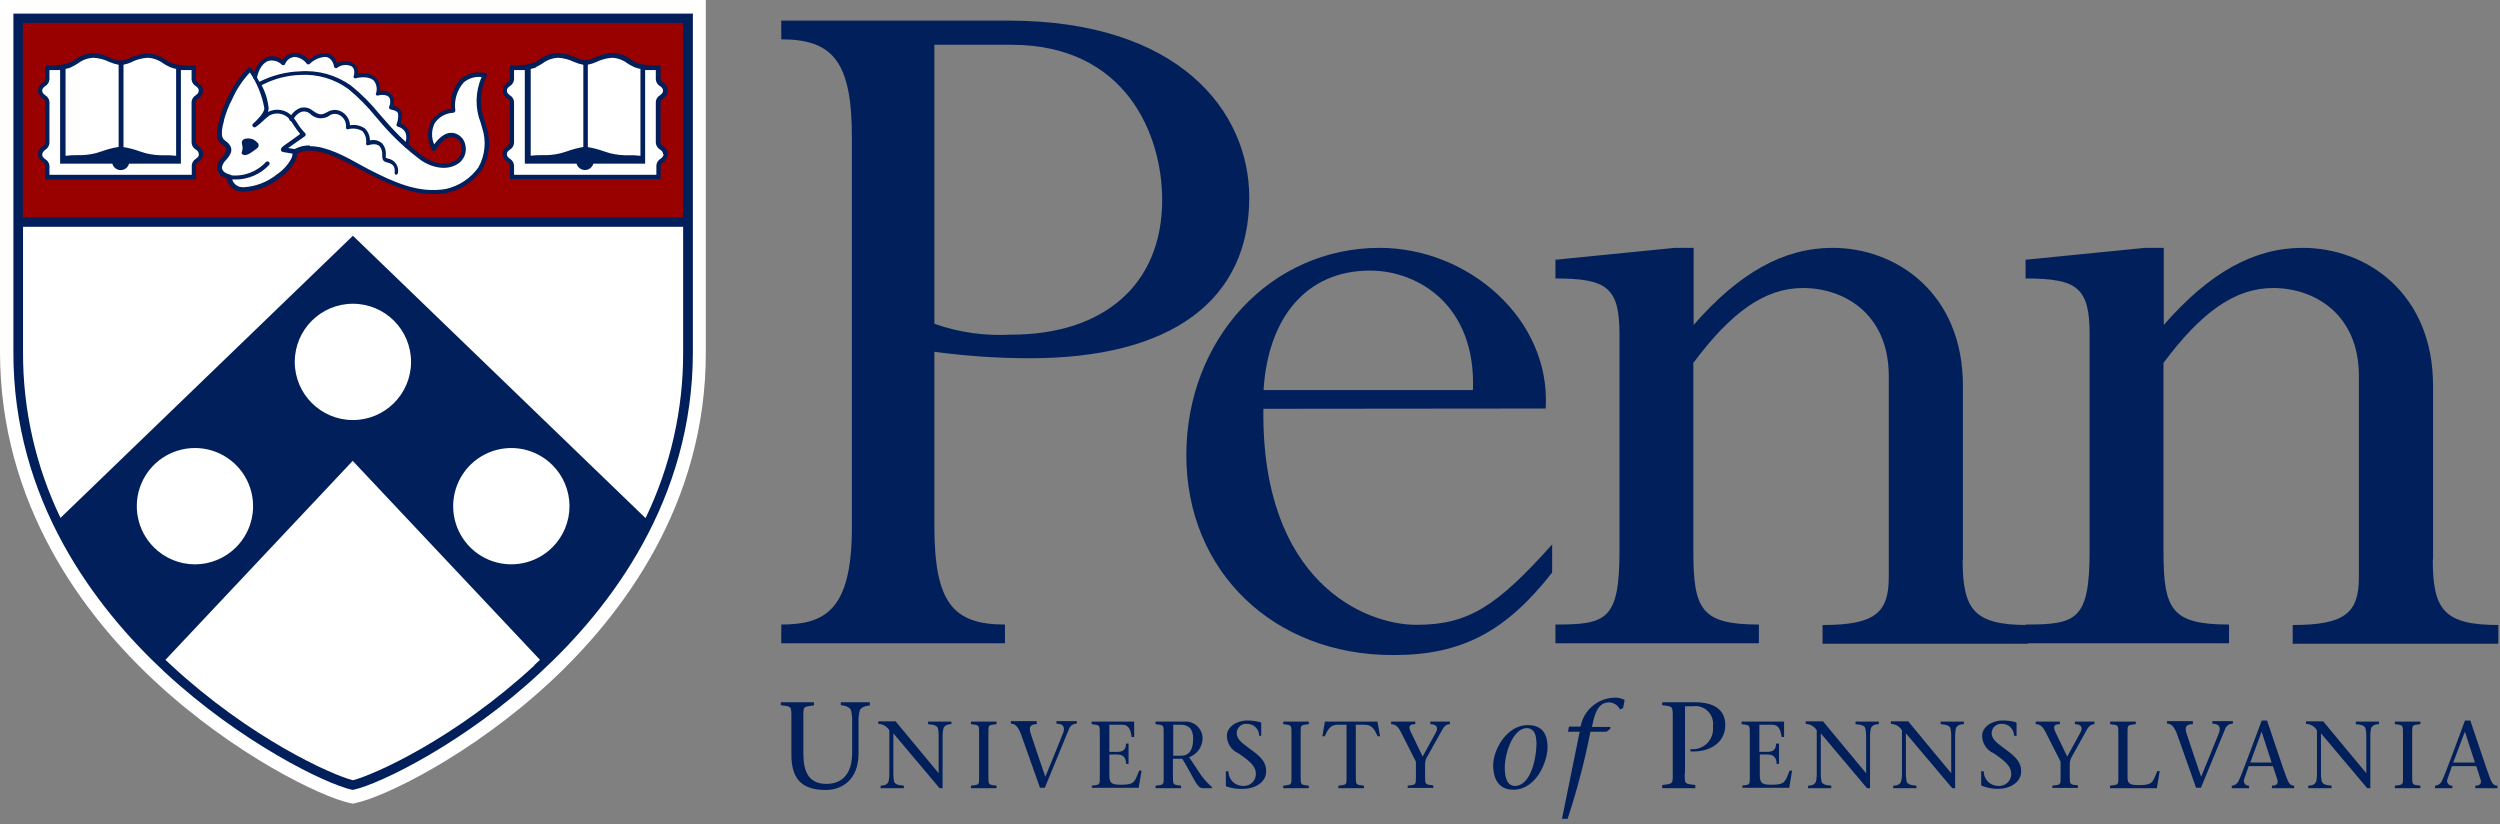 <?xml version="1.0" encoding="UTF-8"?>
<svg width="267px" height="88px" viewBox="0 0 267 88" version="1.1" xmlns="http://www.w3.org/2000/svg" xmlns:xlink="http://www.w3.org/1999/xlink">
    <rect x="0" y="0" width="267" height="88" fill="#808080" stroke="none"/>
    <title>penn-logo</title>
    <g id="Page-1" stroke="none" stroke-width="1" fill="none" fill-rule="evenodd">
        <g id="penn-logo" fill-rule="nonzero">
            <g id="Mark" transform="translate(83.44, 2.2)" fill="#011F5B">
                <path d="M16.35,32.38 C18.983,33.306 21.774,33.701 24.56,33.54 C34.42,33.54 40.68,28.21 40.68,19.16 C40.68,12.09 36.74,2.58 24.56,2.58 L16.35,2.58 L16.35,32.38 Z M16.35,53.95 C16.35,62.19 18.35,64.5 23.89,64.5 L23.89,66.5 L0,66.5 L0,64.5 C4.64,64.5 7.54,63 7.54,54.18 L7.54,12.55 C7.56,4.44 5.56,2 0,2 L0,-2.66453526e-15 L24.24,-2.66453526e-15 C42.56,-2.66453526e-15 49.98,9.74 49.98,18.9 C49.98,29.9 41.63,36.06 26.56,36.06 C23.145,36.058 19.734,35.827 16.35,35.37 L16.35,53.95 Z" id="Shape"></path>
                <path d="M73.87,39.46 C74.22,30.46 68.07,26.7 62.87,26.7 C56.03,26.7 51.97,31.8 51.51,39.46 L73.87,39.46 Z M51.49,41.46 C51.26,59.9 62.27,64.53 67.84,64.53 C73.41,64.53 76.42,62.53 82.33,55.95 L82.33,58.95 C77.33,65.33 72.59,67.76 65.4,67.76 C52.56,67.8 43.26,58.8 43.26,46.41 C43.26,34.02 52.26,24.27 63.9,24.27 C73.41,24.27 82.22,31.92 81.64,41.43 L51.49,41.46 Z" id="Shape"></path>
                <path d="M126.17,57.55 C126.17,62.88 127.33,64.55 133.12,64.55 L133.12,66.55 L111.21,66.55 L111.21,64.55 C116.77,64.55 118.28,63.28 118.28,59.45 L118.28,37.95 C118.28,31.34 113.53,28.56 109.12,28.56 C105.06,28.56 101.47,31.11 97.41,36.56 L97.41,56.62 C97.41,62.88 98.22,64.5 104.41,64.5 L104.41,66.5 L82.68,66.5 L82.68,64.5 C88.13,64.5 89.52,64.04 89.52,56.62 L89.52,33.54 C89.52,28.54 88.25,27.54 82.68,27.54 L82.68,25.54 L95.44,24.27 L97.44,24.27 L97.44,32.5 C102.31,26.93 107.06,24.27 112.28,24.27 C119.12,24.27 126.2,29.14 126.2,38.99 L126.2,57.55 L126.17,57.55 Z" id="Path"></path>
                <path d="M176.38,57.55 C176.38,62.88 177.54,64.55 183.38,64.55 L183.38,66.55 L161.42,66.55 L161.42,64.55 C166.98,64.55 168.49,63.28 168.49,59.45 L168.49,37.95 C168.49,31.34 163.74,28.56 159.33,28.56 C155.27,28.56 151.68,31.11 147.62,36.56 L147.62,56.62 C147.62,62.88 148.43,64.5 154.62,64.5 L154.62,66.5 L132.89,66.5 L132.89,64.5 C138.34,64.5 139.73,64.04 139.73,56.62 L139.73,33.54 C139.73,28.54 138.46,27.54 132.89,27.54 L132.89,25.54 L145.65,24.27 L147.65,24.27 L147.65,32.5 C152.52,26.93 157.27,24.27 162.49,24.27 C169.33,24.27 176.41,29.14 176.41,38.99 L176.41,57.55 L176.38,57.55 Z" id="Path"></path>
            </g>
            <g id="Logotype" transform="translate(83.39, 74.506)" fill="#011F5B">
                <path d="M2.41,5.964 C2.41,7.804 2.91,9.214 4.87,9.214 C6.67,9.214 7.62,8.004 7.62,5.894 L7.62,2.244 C7.607,2.002 7.58,1.762 7.54,1.524 C7.47,1.054 7.02,0.874 6.41,0.804 L6.41,0.494 L9.51,0.494 L9.51,0.834 C8.88,0.904 8.45,1.084 8.38,1.554 C8.335,1.791 8.308,2.032 8.3,2.274 L8.3,5.974 C8.3,8.804 6.5,9.864 4.8,9.864 C2,9.864 1.13,8.434 1.13,6.054 L1.13,2.104 C1.13,0.884 1.13,0.954 -1.42108547e-14,0.804 L-1.42108547e-14,0.494 L3.54,0.494 L3.54,0.834 C2.35,0.984 2.41,0.914 2.41,2.134 L2.41,5.994 L2.41,5.964 Z" id="Path"></path>
                <path d="M16.96,9.674 L12.02,3.814 L12.02,8.304 C12.027,8.485 12.047,8.665 12.08,8.844 C12.08,9.214 12.47,9.354 13.14,9.404 L13.14,9.674 L10.66,9.674 L10.66,9.404 C11.14,9.404 11.48,9.214 11.53,8.844 C11.563,8.665 11.583,8.485 11.59,8.304 L11.59,3.494 C11.342,3.076 10.896,2.815 10.41,2.804 L10.41,2.534 L12.26,2.534 C13.77,4.374 15.35,6.244 16.86,8.074 L16.86,8.074 L16.86,3.934 C16.852,3.749 16.832,3.565 16.8,3.384 C16.8,3.024 16.4,2.884 15.73,2.834 L15.73,2.564 L18.22,2.564 L18.22,2.834 C17.74,2.834 17.4,3.024 17.35,3.384 C17.309,3.564 17.286,3.749 17.28,3.934 L17.28,9.674 L16.96,9.674 Z" id="Path"></path>
                <path d="M22.17,8.404 C22.17,9.344 22.17,9.294 23.04,9.404 L23.04,9.674 L20.31,9.674 L20.31,9.404 C21.22,9.294 21.18,9.344 21.18,8.404 L21.18,3.834 C21.18,2.894 21.18,2.944 20.31,2.834 L20.31,2.564 L23.04,2.564 L23.04,2.834 C22.13,2.944 22.17,2.894 22.17,3.834 L22.17,8.404 Z" id="Path"></path>
                <path d="M27.36,2.834 C26.81,2.834 26.36,2.994 26.73,3.964 C27.13,5.164 27.73,6.964 28.25,8.454 C28.9,6.904 29.52,5.334 30.15,3.784 C30.4,3.144 30.15,2.784 29.44,2.784 L29.44,2.514 L31.61,2.514 L31.61,2.784 C31.221,2.771 30.873,3.022 30.76,3.394 C29.91,5.474 29.05,7.544 28.2,9.624 L27.68,9.624 C27.06,7.864 26.37,5.904 25.75,4.184 C25.37,3.094 25.06,2.784 24.57,2.784 L24.57,2.514 L27.33,2.514 L27.33,2.784 L27.36,2.834 Z" id="Path"></path>
                <path d="M33.2,9.404 C34.11,9.294 34.07,9.344 34.07,8.404 L34.07,3.834 C34.07,2.894 34.07,2.944 33.2,2.834 L33.2,2.564 L37.74,2.564 L37.74,4.204 L37.47,4.204 C37.37,3.454 37.17,2.894 36.47,2.894 L35.09,2.894 L35.09,5.794 L35.94,5.794 C36.58,5.794 36.85,5.544 36.87,4.914 L37.14,4.914 L37.14,7.074 L36.87,7.074 C36.87,6.474 36.62,6.074 35.94,6.074 L35.09,6.074 L35.09,8.374 C35.09,9.234 35.48,9.304 36.4,9.304 C37.87,9.304 37.8,8.894 38.27,7.804 L38.53,7.804 L38.22,9.634 L33.22,9.634 L33.22,9.364 L33.2,9.404 Z" id="Path"></path>
                <path d="M41.91,6.204 L42.75,6.204 C43.64,6.204 44.04,5.534 44.04,4.384 C44.04,3.234 43.43,2.894 42.69,2.894 L41.91,2.894 L41.91,6.204 L41.91,6.204 Z M40.05,2.564 L43.05,2.564 C43.548,2.514 44.044,2.671 44.422,2.998 C44.801,3.325 45.028,3.794 45.05,4.294 C45.058,5.219 44.481,6.049 43.61,6.364 L44.61,7.874 C44.999,8.5 45.481,9.063 46.04,9.544 L46.04,9.674 L45.04,9.674 C44.44,9.674 44.11,8.564 42.88,6.524 L41.88,6.524 L41.88,8.404 C41.88,9.344 41.88,9.294 42.75,9.404 L42.75,9.674 L40.02,9.674 L40.02,9.404 C40.94,9.294 40.89,9.344 40.89,8.404 L40.89,3.834 C40.89,2.894 40.89,2.944 40.02,2.834 L40.02,2.564 L40.05,2.564 Z" id="Shape"></path>
                <path d="M51.09,4.074 C51.09,3.735 50.955,3.411 50.714,3.172 C50.474,2.934 50.149,2.801 49.81,2.804 C49.525,2.769 49.238,2.859 49.024,3.05 C48.81,3.242 48.688,3.516 48.69,3.804 C48.69,4.514 49.4,4.944 50.42,5.704 C51.44,6.464 51.84,7.024 51.84,7.864 C51.84,9.074 50.6,9.744 49.38,9.744 C48.779,9.774 48.179,9.689 47.61,9.494 C47.555,9.465 47.523,9.405 47.53,9.344 L47.53,7.864 L47.8,7.864 C47.8,8.291 47.973,8.699 48.281,8.996 C48.588,9.292 49.003,9.45 49.43,9.434 C49.775,9.442 50.108,9.31 50.355,9.07 C50.601,8.829 50.74,8.498 50.74,8.154 C50.74,7.494 50.39,6.954 48.86,5.944 C48.123,5.612 47.647,4.882 47.64,4.074 C47.64,3.164 48.64,2.444 49.82,2.444 C50.3,2.436 50.779,2.501 51.24,2.634 C51.287,2.648 51.317,2.695 51.31,2.744 L51.31,4.074 L51.09,4.074 Z" id="Path"></path>
                <path d="M55.52,8.404 C55.52,9.344 55.52,9.294 56.39,9.404 L56.39,9.674 L53.66,9.674 L53.66,9.404 C54.58,9.294 54.54,9.344 54.54,8.404 L54.54,3.834 C54.54,2.894 54.54,2.944 53.66,2.834 L53.66,2.564 L56.39,2.564 L56.39,2.834 C55.48,2.944 55.52,2.894 55.52,3.834 L55.52,8.404 Z" id="Path"></path>
                <path d="M61.41,8.404 C61.41,9.344 61.41,9.294 62.28,9.404 L62.28,9.674 L59.55,9.674 L59.55,9.404 C60.47,9.294 60.42,9.344 60.42,8.404 L60.42,2.894 L59.51,2.894 C58.63,2.894 58.42,3.454 58.09,4.124 L57.84,4.124 L58.11,2.564 L63.72,2.564 L64,4.124 L63.74,4.124 C63.41,3.454 63.21,2.894 62.32,2.894 L61.41,2.894 L61.41,8.404 L61.41,8.404 Z" id="Path"></path>
                <path d="M66.95,9.404 C67.86,9.294 67.83,9.344 67.83,8.404 L67.83,6.844 L66.26,3.744 C65.93,3.084 65.64,2.834 65.18,2.834 L65.18,2.564 L67.76,2.564 L67.76,2.834 C66.99,2.834 67.06,3.214 67.32,3.744 L68.55,6.294 L69.95,3.744 C70.29,3.124 69.95,2.834 69.37,2.834 L69.37,2.564 L71.46,2.564 L71.46,2.834 C71.17,2.834 70.9,2.964 70.63,3.454 L68.93,6.494 C68.838,6.729 68.797,6.981 68.81,7.234 L68.81,8.374 C68.81,9.314 68.81,9.264 69.68,9.374 L69.68,9.644 L66.95,9.644 L66.95,9.374 L66.95,9.404 Z" id="Path"></path>
                <path d="M80.68,4.674 C80.68,3.304 79.86,3.254 79.68,3.254 C78.25,3.254 77.32,5.804 77.32,7.514 C77.32,8.194 77.44,9.434 78.41,9.434 C79.91,9.434 80.71,6.964 80.71,4.674 L80.68,4.674 Z M76.08,7.244 C76.08,5.514 77.57,2.934 79.76,2.934 C81.51,2.934 81.89,4.124 81.89,5.304 C81.89,6.754 80.74,9.834 78.22,9.834 C76.54,9.834 76.08,8.474 76.08,7.244 L76.08,7.244 Z" id="Shape"></path>
                <path d="M88.51,3.374 L88.2,3.644 L86.47,3.644 C85.849,6.791 85.034,9.897 84.03,12.944 L83.43,12.944 L85.32,3.644 L84.07,3.644 L84.18,3.094 L85.42,3.094 C85.738,1.354 87.222,0.069 88.99,0.004 C89.381,-0.019 89.772,0.064 90.12,0.244 L89.96,1.104 L89.63,1.264 C89.41,0.819 88.966,0.528 88.47,0.504 C87.68,0.504 87.09,1.044 86.77,2.504 L86.63,3.134 L88.61,3.134 L88.55,3.414 L88.51,3.374 Z" id="Path"></path>
                <path d="M96.54,8.024 C96.54,9.254 96.48,9.184 97.67,9.334 L97.67,9.674 L94.13,9.674 L94.13,9.334 C95.31,9.184 95.26,9.254 95.26,8.024 L95.26,2.104 C95.26,0.884 95.26,0.954 94.13,0.804 L94.13,0.494 L97.61,0.494 C99.79,0.494 100.87,1.364 100.87,2.944 C100.87,4.834 99.16,5.864 97.15,5.744 L97.15,5.494 C97.809,5.572 98.468,5.344 98.937,4.873 C99.405,4.403 99.632,3.743 99.55,3.084 C99.641,2.484 99.44,1.877 99.009,1.45 C98.578,1.023 97.969,0.827 97.37,0.924 L96.57,0.924 L96.57,8.064 L96.54,8.024 Z" id="Path"></path>
                <path d="M102.61,9.404 C103.53,9.294 103.49,9.344 103.49,8.404 L103.49,3.834 C103.49,2.894 103.49,2.944 102.61,2.834 L102.61,2.564 L107.15,2.564 L107.15,4.204 L106.89,4.204 C106.78,3.454 106.58,2.894 105.89,2.894 L104.51,2.894 L104.51,5.794 L105.36,5.794 C106,5.794 106.28,5.544 106.3,4.914 L106.61,4.914 L106.61,7.074 L106.35,7.074 C106.35,6.474 106.09,6.074 105.41,6.074 L104.56,6.074 L104.56,8.374 C104.56,9.234 104.96,9.304 105.87,9.304 C107.34,9.304 107.27,8.894 107.74,7.804 L108,7.804 L107.7,9.634 L102.7,9.634 L102.7,9.364 L102.61,9.404 Z" id="Path"></path>
                <path d="M116.01,9.674 L111.07,3.814 L111.07,8.304 C111.077,8.485 111.097,8.665 111.13,8.844 C111.13,9.214 111.52,9.354 112.19,9.404 L112.19,9.674 L109.71,9.674 L109.71,9.404 C110.19,9.404 110.53,9.214 110.58,8.844 C110.613,8.665 110.633,8.485 110.64,8.304 L110.64,3.494 C110.392,3.076 109.946,2.815 109.46,2.804 L109.46,2.534 L111.31,2.534 C112.82,4.374 114.4,6.244 115.91,8.074 L115.91,8.074 L115.91,3.934 C115.902,3.749 115.882,3.565 115.85,3.384 C115.85,3.024 115.45,2.884 114.78,2.834 L114.78,2.564 L117.27,2.564 L117.27,2.834 C116.79,2.834 116.45,3.024 116.4,3.384 C116.364,3.565 116.341,3.749 116.33,3.934 L116.33,9.674 L116.01,9.674 Z" id="Path"></path>
                <path d="M125.11,9.674 C123.49,7.764 121.82,5.764 120.16,3.814 L120.16,8.304 C120.167,8.485 120.187,8.665 120.22,8.844 C120.22,9.214 120.62,9.354 121.29,9.404 L121.29,9.674 L118.8,9.674 L118.8,9.404 C119.29,9.404 119.62,9.214 119.67,8.844 C119.711,8.666 119.735,8.486 119.74,8.304 L119.74,3.494 C119.491,3.077 119.045,2.817 118.56,2.804 L118.56,2.534 L120.41,2.534 C121.92,4.374 123.49,6.244 125,8.074 L125,8.074 L125,3.934 C124.989,3.749 124.966,3.565 124.93,3.384 C124.93,3.024 124.54,2.884 123.87,2.834 L123.87,2.564 L126.35,2.564 L126.35,2.834 C125.88,2.834 125.53,3.024 125.48,3.384 C125.448,3.565 125.428,3.749 125.42,3.934 L125.42,9.674 L125.11,9.674 Z" id="Path"></path>
                <path d="M131.71,4.074 C131.713,3.734 131.578,3.408 131.337,3.169 C131.097,2.93 130.769,2.798 130.43,2.804 C130.146,2.772 129.863,2.864 129.651,3.055 C129.439,3.246 129.318,3.518 129.32,3.804 C129.32,4.514 130.03,4.944 131.04,5.704 C132.05,6.464 132.47,7.024 132.47,7.864 C132.47,9.074 131.23,9.744 130.01,9.744 C129.415,9.745 128.825,9.637 128.27,9.424 C128.222,9.389 128.196,9.332 128.2,9.274 L128.2,7.864 L128.47,7.864 C128.47,8.291 128.643,8.699 128.951,8.996 C129.258,9.292 129.673,9.45 130.1,9.434 C130.445,9.442 130.778,9.31 131.025,9.07 C131.271,8.829 131.41,8.498 131.41,8.154 C131.41,7.494 131.06,6.954 129.53,5.944 C128.788,5.617 128.306,4.885 128.3,4.074 C128.3,3.164 129.3,2.444 130.48,2.444 C130.963,2.436 131.445,2.5 131.91,2.634 C131.957,2.648 131.987,2.695 131.98,2.744 L131.98,4.074 L131.71,4.074 Z" id="Path"></path>
                <path d="M135.8,9.404 C136.72,9.294 136.68,9.344 136.68,8.404 L136.68,6.844 L135.11,3.744 C134.78,3.084 134.5,2.834 134.03,2.834 L134.03,2.564 L136.61,2.564 L136.61,2.834 C135.84,2.834 135.91,3.214 136.16,3.744 L137.39,6.294 L138.79,3.744 C139.13,3.124 138.79,2.834 138.21,2.834 L138.21,2.564 L140.3,2.564 L140.3,2.834 C140.02,2.834 139.74,2.964 139.47,3.454 L137.78,6.494 C137.688,6.729 137.647,6.981 137.66,7.234 L137.66,8.374 C137.66,9.314 137.66,9.264 138.53,9.374 L138.53,9.644 L135.8,9.644 L135.8,9.374 L135.8,9.404 Z" id="Path"></path>
                <path d="M141.97,9.404 C142.89,9.294 142.85,9.344 142.85,8.404 L142.85,3.834 C142.85,2.894 142.85,2.944 141.97,2.834 L141.97,2.564 L144.71,2.564 L144.71,2.834 C143.79,2.944 143.83,2.894 143.83,3.834 L143.83,8.564 C143.83,9.274 144.23,9.344 145.13,9.344 C146.6,9.344 146.54,8.934 147.01,7.844 L147.27,7.844 L146.96,9.674 L141.96,9.674 L141.96,9.404 L141.97,9.404 Z" id="Path"></path>
                <path d="M150.81,2.834 C150.25,2.834 149.81,2.994 150.18,3.964 C150.57,5.164 151.18,6.964 151.69,8.454 C152.34,6.904 152.96,5.334 153.59,3.784 C153.84,3.144 153.59,2.784 152.89,2.784 L152.89,2.514 L155.08,2.514 L155.08,2.784 C154.694,2.773 154.349,3.023 154.24,3.394 C153.38,5.474 152.52,7.544 151.67,9.624 L151.15,9.624 C150.53,7.864 149.84,5.904 149.22,4.184 C148.85,3.094 148.53,2.784 148.05,2.784 L148.05,2.514 L150.81,2.514 L150.81,2.784 L150.81,2.834 Z" id="Path"></path>
                <path d="M159.22,6.934 L158.15,3.634 L158.15,3.634 L156.94,6.934 L159.22,6.934 Z M156.77,7.314 L156.3,8.674 C156.219,8.84 156.235,9.037 156.341,9.188 C156.447,9.34 156.626,9.422 156.81,9.404 L156.81,9.674 L154.96,9.674 L154.96,9.404 C155.279,9.389 155.561,9.195 155.69,8.904 C156.13,8.004 157.31,4.684 158.16,2.444 L158.73,2.444 C159.42,4.444 160.45,7.614 160.8,8.514 C161.02,9.084 161.18,9.404 161.62,9.404 L161.62,9.674 L159.25,9.674 L159.25,9.404 C159.89,9.404 159.95,9.074 159.79,8.624 L159.35,7.314 L156.77,7.314 Z" id="Shape"></path>
                <path d="M169.43,9.674 L164.49,3.814 L164.49,8.304 C164.497,8.485 164.517,8.665 164.55,8.844 C164.6,9.214 164.95,9.354 165.62,9.404 L165.62,9.674 L163.13,9.674 L163.13,9.404 C163.62,9.404 163.95,9.214 164,8.844 C164.033,8.665 164.053,8.485 164.06,8.304 L164.06,3.494 C163.817,3.076 163.373,2.814 162.89,2.804 L162.89,2.534 L164.73,2.534 C166.25,4.374 167.82,6.244 169.33,8.074 L169.33,8.074 L169.33,3.934 C169.322,3.749 169.302,3.565 169.27,3.384 C169.22,3.024 168.88,2.884 168.21,2.834 L168.21,2.564 L170.69,2.564 L170.69,2.834 C170.22,2.834 169.87,3.024 169.82,3.384 C169.788,3.565 169.768,3.749 169.76,3.934 L169.76,9.674 L169.43,9.674 Z" id="Path"></path>
                <path d="M174.23,8.404 C174.23,9.344 174.23,9.294 175.11,9.404 L175.11,9.674 L172.38,9.674 L172.38,9.404 C173.29,9.294 173.25,9.344 173.25,8.404 L173.25,3.834 C173.25,2.894 173.25,2.944 172.38,2.834 L172.38,2.564 L175.11,2.564 L175.11,2.834 C174.2,2.944 174.23,2.894 174.23,3.834 L174.23,8.404 Z" id="Path"></path>
                <path d="M180.93,6.934 L179.86,3.634 L179.86,3.634 L178.61,6.934 L180.93,6.934 Z M178.48,7.314 L178.01,8.674 C177.929,8.84 177.945,9.037 178.051,9.188 C178.157,9.34 178.336,9.422 178.52,9.404 L178.52,9.674 L176.67,9.674 L176.67,9.404 C176.989,9.389 177.271,9.195 177.4,8.904 C177.84,8.004 179.03,4.684 179.87,2.444 L180.44,2.444 C181.13,4.444 182.16,7.614 182.51,8.514 C182.73,9.084 182.89,9.404 183.33,9.404 L183.33,9.674 L180.97,9.674 L180.97,9.404 C181.6,9.404 181.66,9.074 181.5,8.624 L181.07,7.314 L178.48,7.314 Z" id="Shape"></path>
            </g>
            <g id="Shield-2">
                <path d="M75.38,0 L0,0 L0,37.57 C0,53.93 9,65.78 16.63,72.84 C25,80.6 34.23,85.07 37.31,85.75 L37.69,85.83 L38.07,85.74 C41.15,85.07 50.38,80.6 58.75,72.84 C66.36,65.78 75.43,53.93 75.38,37.57 L75.38,0 Z" id="Path" fill="#FFFFFF"></path>
                <path d="M70.74,15.73 L70.74,15.73 C70.854,15.814 70.956,15.916 71.04,16.03 C71.212,16.291 71.212,16.629 71.04,16.89 C70.956,17.004 70.854,17.106 70.74,17.19 C70.57,17.32 70.41,17.45 70.41,17.67 L70.41,19 L54.6,19 L54.6,17.67 C54.6,17.45 54.44,17.32 54.27,17.19 C54.152,17.106 54.048,17.005 53.96,16.89 C53.799,16.611 53.815,16.264 54,16 C54.088,15.885 54.192,15.784 54.31,15.7 C54.48,15.57 54.64,15.44 54.64,15.22 L54.64,10.88 C54.64,10.66 54.48,10.54 54.31,10.4 C54.191,10.322 54.086,10.224 54,10.11 C53.915,9.979 53.873,9.826 53.88,9.67 C53.875,9.518 53.917,9.368 54,9.24 C54.078,9.147 54.169,9.066 54.27,9 C54.44,8.87 54.6,8.74 54.6,8.52 L54.6,7.09 L54.8,7.09 C55.576,7.144 56.355,7.056 57.1,6.83 C57.334,6.722 57.558,6.595 57.77,6.45 C58.307,6.054 58.953,5.831 59.62,5.81 C60.251,5.845 60.868,6.002 61.44,6.27 C61.755,6.423 62.093,6.524 62.44,6.57 L62.55,6.57 C62.897,6.523 63.234,6.422 63.55,6.27 C64.118,6 64.732,5.844 65.36,5.81 C66.032,5.831 66.681,6.058 67.22,6.46 C67.432,6.603 67.656,6.726 67.89,6.83 C68.631,7.056 69.407,7.144 70.18,7.09 L70.39,7.09 L70.39,8.47 C70.39,8.69 70.55,8.82 70.72,8.95 C70.834,9.031 70.935,9.129 71.02,9.24 C71.108,9.37 71.153,9.523 71.15,9.68 C71.152,9.833 71.106,9.983 71.02,10.11 C70.938,10.224 70.836,10.322 70.72,10.4 C70.55,10.54 70.39,10.66 70.39,10.88 L70.39,15.25 C70.39,15.47 70.55,15.6 70.72,15.73 L70.74,15.73 Z M51.36,18 C50.484,19.25 49.171,20.124 47.68,20.45 C47.211,20.53 46.736,20.57 46.26,20.57 L46.26,20.57 C43.8,20.57 41.52,19.5 39.26,18.31 L38.4,17.84 C36.93,17.04 34.87,15.91 33.13,15.91 C32.638,15.898 32.15,16.008 31.71,16.23 L31.64,16.23 L31.64,16.31 C31.632,16.528 31.592,16.744 31.52,16.95 C31.134,17.69 30.575,18.324 29.89,18.8 C28.796,19.722 27.429,20.26 26,20.33 C25.782,20.335 25.566,20.301 25.36,20.23 C25.085,20.141 24.842,19.974 24.66,19.75 C24.578,19.634 24.508,19.51 24.45,19.38 C24.408,19.267 24.378,19.149 24.36,19.03 L24.36,18.94 L24.27,18.94 C23.732,18.867 23.317,18.431 23.27,17.89 C23.323,17.505 23.511,17.15 23.8,16.89 C24.2,16.41 24.54,16 23.98,15.47 L23.8,15.33 C23.716,15.272 23.639,15.205 23.57,15.13 C23.08,14.6 23.37,13.5 23.57,12.84 L23.57,12.76 C23.789,11.971 24.091,11.206 24.47,10.48 C24.976,9.301 25.71,8.234 26.63,7.34 L26.7,7.34 C26.7,7.34 26.75,7.34 26.76,7.34 L27.03,7.77 L27.19,8.04 L27.28,7.75 C27.451,7.073 27.928,6.515 28.57,6.24 C29.094,6.089 29.658,6.205 30.08,6.55 L30.2,6.64 L30.29,6.51 C30.511,6.098 30.933,5.832 31.4,5.81 C31.945,5.83 32.458,6.072 32.82,6.48 L32.91,6.57 L33.01,6.49 C33.493,6.04 34.13,5.793 34.79,5.8 C35.31,5.895 35.725,6.287 35.85,6.8 L35.85,6.96 L36,6.88 C36.497,6.602 37.103,6.602 37.6,6.88 C37.921,7.104 38.081,7.495 38.01,7.88 L38.01,8.07 L38.19,8.07 C38.82,7.91 39.488,8.05 40,8.45 C40.317,8.799 40.453,9.276 40.37,9.74 L40.37,9.92 L40.55,9.92 C41.011,9.814 41.491,9.986 41.78,10.36 C41.935,10.671 41.957,11.032 41.84,11.36 L41.84,11.5 L41.98,11.5 C42.311,11.541 42.599,11.743 42.75,12.04 C42.835,12.42 42.807,12.816 42.67,13.18 L42.67,13.31 L42.78,13.36 C43.114,13.484 43.392,13.726 43.56,14.04 C43.77,14.493 43.77,15.017 43.56,15.47 L43.56,15.56 L43.63,15.63 C44.16,16.09 44.69,16.52 45.21,16.9 C46.21,17.66 47.9,18.07 49.01,17.15 C49.451,16.758 49.633,16.15 49.48,15.58 C49.395,15.085 49.02,14.69 48.53,14.58 C47.68,14.39 47.02,15.19 46.47,16 C46.445,16.013 46.415,16.013 46.39,16 C46.36,15.989 46.335,15.968 46.32,15.94 C45.802,15.041 45.746,13.947 46.17,13 C46.623,12.314 47.354,11.861 48.17,11.76 L48.29,11.76 L48.29,11.64 C48.18,10.525 48.543,9.415 49.29,8.58 C49.971,8.007 50.878,7.778 51.75,7.96 C51.769,7.952 51.791,7.952 51.81,7.96 C51.82,7.986 51.82,8.014 51.81,8.04 C51.022,9.599 50.952,11.425 51.62,13.04 C51.62,13.2 51.71,13.38 51.76,13.56 L51.76,13.56 C52.258,15.03 52.113,16.642 51.36,18 Z M21.11,15.73 L21.11,15.73 C21.228,15.814 21.332,15.915 21.42,16.03 C21.58,16.294 21.58,16.626 21.42,16.89 C21.332,17.005 21.228,17.106 21.11,17.19 C20.94,17.32 20.78,17.45 20.78,17.67 L20.78,19 L5,19 L5,17.67 C5,17.45 4.84,17.32 4.67,17.19 C4.556,17.106 4.454,17.004 4.37,16.89 C4.198,16.629 4.198,16.291 4.37,16.03 C4.454,15.916 4.556,15.814 4.67,15.73 C4.84,15.6 5,15.47 5,15.25 L5,10.88 C5,10.66 4.84,10.54 4.67,10.4 C4.554,10.322 4.452,10.224 4.37,10.11 C4.282,9.98 4.237,9.827 4.24,9.67 C4.238,9.517 4.284,9.367 4.37,9.24 C4.449,9.148 4.54,9.068 4.64,9 C4.81,8.87 4.97,8.74 4.97,8.52 L4.97,7.09 L5.18,7.09 C5.953,7.144 6.729,7.056 7.47,6.83 C7.706,6.727 7.93,6.6 8.14,6.45 C8.682,6.055 9.33,5.832 10,5.81 C10.628,5.844 11.242,6 11.81,6.27 C12.126,6.422 12.463,6.523 12.81,6.57 L12.92,6.57 C13.267,6.522 13.604,6.421 13.92,6.27 C14.488,6 15.102,5.844 15.73,5.81 C16.399,5.829 17.046,6.056 17.58,6.46 C17.795,6.599 18.018,6.722 18.25,6.83 C18.995,7.056 19.774,7.144 20.55,7.09 L20.75,7.09 L20.75,8.47 C20.75,8.69 20.91,8.82 21.08,8.95 C21.199,9.028 21.304,9.126 21.39,9.24 C21.475,9.371 21.517,9.524 21.51,9.68 C21.515,9.832 21.473,9.982 21.39,10.11 C21.304,10.224 21.199,10.322 21.08,10.4 C20.91,10.54 20.75,10.66 20.75,10.88 L20.75,15.25 C20.75,15.47 20.91,15.6 21.08,15.73 L21.11,15.73 Z M1.91,2 C1.91,2 2.01,23.84 1.91,23.74 L73.48,23.74 L73.48,2 L1.91,2 Z" id="Shape" fill="#990000"></path>
                <path d="M26.56,14.79 C26.826,14.788 27.085,14.88 27.29,15.05 C27.364,15.108 27.435,15.172 27.5,15.24 C27.578,15.312 27.623,15.414 27.623,15.52 C27.623,15.626 27.578,15.728 27.5,15.8 C27.32,15.95 27.12,16.09 26.99,16.18 C26.7,16.38 26.2,16.74 25.86,16.46 C25.68,16.31 26.03,16.07 25.86,15.46 C25.69,14.85 26.2,14.78 26.56,14.78 L26.56,14.79 Z" id="Path" fill="#011F5B"></path>
                <path d="M26.68,7.75 C25.893,8.589 25.253,9.556 24.79,10.61 C24.42,11.316 24.129,12.061 23.92,12.83 L23.92,12.91 C23.78,13.42 23.49,14.5 23.92,14.91 C23.979,14.968 24.043,15.022 24.11,15.07 C24.181,15.118 24.248,15.171 24.31,15.23 C25.09,15.97 24.55,16.61 24.15,17.08 C23.923,17.287 23.765,17.56 23.7,17.86 C23.7,18.41 24.37,18.6 24.57,18.65 C24.669,18.668 24.743,18.75 24.75,18.85 C24.754,18.99 24.781,19.129 24.83,19.26 C24.872,19.364 24.93,19.462 25,19.55 C25.143,19.729 25.333,19.865 25.55,19.94 C25.697,19.979 25.848,19.999 26,20 C27.33,19.924 28.602,19.427 29.63,18.58 C30.267,18.148 30.786,17.563 31.14,16.88 C31.198,16.729 31.235,16.571 31.25,16.41 L30.25,16.24 L30.25,16.24 C30.12,16.231 30.014,16.13 30,16 C30,15.79 30.15,15.67 30.51,15.42 L30.84,15.19 C31.37,14.8 31.84,14.48 32.06,14.31 C31.792,13.995 31.548,13.661 31.33,13.31 C31.209,13.111 31.076,12.921 30.93,12.74 C30.407,12.116 29.52,11.942 28.8,12.32 C28.515,12.524 28.247,12.752 28,13 C27.78,13.206 27.546,13.397 27.3,13.57 C27.203,13.628 27.077,13.606 27.005,13.519 C26.933,13.432 26.935,13.305 27.01,13.22 L27.13,13.12 C27.46,12.8 28.23,12.07 28.23,11.56 C27.99,10.188 27.462,8.883 26.68,7.73 L26.68,7.75 Z M33.1,15.61 C34.88,15.61 36.91,16.72 38.5,17.61 L39.35,18.07 C42.07,19.47 44.74,20.69 47.62,20.18 C49.025,19.866 50.265,19.043 51.1,17.87 C51.816,16.577 51.958,15.042 51.49,13.64 L51.34,13.12 C50.719,11.542 50.755,9.781 51.44,8.23 C50.752,8.148 50.061,8.355 49.53,8.8 C48.806,9.62 48.477,10.716 48.63,11.8 C48.632,11.918 48.547,12.02 48.43,12.04 C47.625,12.073 46.884,12.485 46.43,13.15 C46.073,13.86 46.051,14.692 46.37,15.42 C46.81,14.82 47.55,14.01 48.5,14.22 C49.105,14.359 49.571,14.841 49.69,15.45 C49.868,16.137 49.648,16.866 49.12,17.34 C47.88,18.34 46.12,17.93 44.93,17.09 C43.431,15.97 42.057,14.693 40.83,13.28 C40.59,13 40.34,12.72 40.11,12.44 C39.244,11.369 38.272,10.387 37.21,9.51 C35.726,8.429 33.913,7.895 32.08,8 C30.635,8.048 29.219,8.425 27.94,9.1 C28.355,9.867 28.611,10.711 28.69,11.58 C28.685,11.709 28.662,11.837 28.62,11.96 C29.521,11.493 30.627,11.713 31.28,12.49 C31.444,12.686 31.594,12.893 31.73,13.11 C31.97,13.508 32.255,13.878 32.58,14.21 C32.626,14.259 32.651,14.323 32.65,14.39 C32.644,14.459 32.607,14.521 32.55,14.56 C32.55,14.56 31.96,14.98 31.13,15.56 L30.79,15.8 L30.73,15.8 L31.46,15.92 C31.964,15.651 32.529,15.516 33.1,15.53 L33.1,15.61 Z M46.26,20.73 C43.79,20.73 41.48,19.66 39.15,18.45 L38.28,18 C36.4,17 33.57,15.42 31.73,16.39 C31.715,16.622 31.668,16.851 31.59,17.07 C31.202,17.845 30.624,18.509 29.91,19 C28.798,19.897 27.427,20.413 26,20.47 C25.766,20.474 25.533,20.44 25.31,20.37 C25.01,20.266 24.747,20.079 24.55,19.83 C24.456,19.707 24.379,19.573 24.32,19.43 C24.273,19.307 24.239,19.18 24.22,19.05 C23.636,18.942 23.2,18.452 23.16,17.86 C23.212,17.448 23.411,17.068 23.72,16.79 C24.16,16.26 24.36,15.99 23.91,15.56 L23.75,15.43 C23.66,15.369 23.576,15.299 23.5,15.22 C22.95,14.63 23.25,13.48 23.44,12.79 L23.44,12.72 C23.654,11.916 23.956,11.138 24.34,10.4 C24.861,9.208 25.608,8.128 26.54,7.22 C26.598,7.197 26.662,7.197 26.72,7.22 C26.784,7.231 26.842,7.267 26.88,7.32 C26.88,7.37 27.3,7.96 27.7,8.74 C29.044,8.053 30.522,7.671 32.03,7.62 C33.977,7.47 35.914,8.012 37.5,9.15 C38.601,10.043 39.607,11.049 40.5,12.15 L41.22,12.97 C42.414,14.361 43.755,15.619 45.22,16.72 C46.22,17.46 47.8,17.85 48.85,16.98 C49.247,16.62 49.409,16.068 49.27,15.55 C49.189,15.114 48.86,14.766 48.43,14.66 C47.67,14.5 47.04,15.26 46.52,16.03 C46.472,16.097 46.393,16.135 46.31,16.13 C46.227,16.118 46.156,16.066 46.12,15.99 C45.605,15.037 45.582,13.893 46.06,12.92 C46.543,12.197 47.317,11.719 48.18,11.61 C48.038,10.458 48.403,9.302 49.18,8.44 C49.897,7.844 50.846,7.605 51.76,7.79 C51.856,7.766 51.956,7.811 52,7.9 C52.029,7.963 52.029,8.037 52,8.1 C51.228,9.62 51.155,11.402 51.8,12.98 C51.8,13.15 51.9,13.32 51.94,13.5 C52.459,15.022 52.299,16.694 51.5,18.09 C50.603,19.377 49.253,20.277 47.72,20.61 C47.244,20.69 46.762,20.73 46.28,20.73 L46.26,20.73 Z" id="Shape" fill="#011F5B"></path>
                <path d="M25.14,19.16 C24.924,19.175 24.706,19.175 24.49,19.16 C24.43,19.155 24.374,19.125 24.336,19.078 C24.298,19.031 24.282,18.97 24.29,18.91 C24.306,18.787 24.416,18.698 24.54,18.71 C25.979,18.896 27.419,18.37 28.4,17.3 C28.494,17.217 28.636,17.217 28.73,17.3 C28.818,17.393 28.818,17.537 28.73,17.63 C27.797,18.617 26.498,19.174 25.14,19.17 L25.14,19.16 Z" id="Path" fill="#011F5B"></path>
                <path d="M43.39,15.75 L43.3,15.75 C43.199,15.697 43.152,15.578 43.19,15.47 C43.421,15.06 43.458,14.569 43.29,14.13 C43.121,13.83 42.835,13.612 42.5,13.53 C42.442,13.511 42.392,13.472 42.36,13.42 C42.34,13.365 42.34,13.305 42.36,13.25 C42.509,12.886 42.56,12.49 42.51,12.1 C42.41,11.83 41.9,11.72 41.74,11.7 C41.674,11.689 41.615,11.649 41.581,11.592 C41.546,11.534 41.539,11.464 41.56,11.4 C41.699,11.109 41.717,10.774 41.61,10.47 C41.27,9.94 40.39,10.2 40.38,10.2 C40.304,10.223 40.222,10.2 40.17,10.14 C40.128,10.076 40.128,9.994 40.17,9.93 C40.309,9.48 40.219,8.991 39.93,8.62 C39.28,8 38,8.35 38,8.36 C37.924,8.383 37.842,8.36 37.79,8.3 C37.748,8.236 37.748,8.154 37.79,8.09 C37.79,8.09 38,7.4 37.56,7.09 C37.052,6.841 36.447,6.903 36,7.25 C35.935,7.286 35.855,7.286 35.79,7.25 C35.72,7.222 35.673,7.155 35.67,7.08 C35.67,7.08 35.55,6.18 34.78,6.08 C34.14,6.103 33.533,6.367 33.08,6.82 C33.039,6.864 32.98,6.886 32.92,6.88 C32.857,6.879 32.799,6.849 32.76,6.8 C32.449,6.38 31.971,6.117 31.45,6.08 C31.002,6.121 30.615,6.411 30.45,6.83 C30.431,6.899 30.372,6.951 30.3,6.96 C30.229,6.979 30.153,6.96 30.1,6.91 C29.728,6.539 29.192,6.384 28.68,6.5 C27.78,6.83 27.53,7.93 27.44,8.29 L27.44,8.29 C27.411,8.399 27.3,8.465 27.19,8.44 C27.134,8.431 27.085,8.398 27.054,8.351 C27.024,8.303 27.015,8.245 27.03,8.19 L27.03,8.19 C27.154,7.283 27.72,6.496 28.54,6.09 C29.107,5.918 29.723,6.042 30.18,6.42 C30.435,5.967 30.902,5.674 31.42,5.64 C32.03,5.65 32.607,5.923 33,6.39 C33.513,5.914 34.191,5.656 34.89,5.67 C35.434,5.792 35.863,6.21 36,6.75 C36.535,6.441 37.195,6.441 37.73,6.75 C38.095,6.998 38.282,7.435 38.21,7.87 C38.884,7.697 39.599,7.853 40.14,8.29 C40.487,8.671 40.638,9.192 40.55,9.7 C41.067,9.587 41.603,9.786 41.92,10.21 C42.1,10.545 42.129,10.942 42,11.3 C42.374,11.36 42.697,11.594 42.87,11.93 C42.956,12.343 42.928,12.771 42.79,13.17 C43.152,13.309 43.453,13.571 43.64,13.91 C43.868,14.465 43.835,15.092 43.55,15.62 C43.518,15.697 43.444,15.748 43.36,15.75 L43.39,15.75 Z" id="Path" fill="#011F5B"></path>
                <path d="M42.33,18.68 L42.33,18.68 C42.275,18.675 42.224,18.648 42.19,18.604 C42.156,18.56 42.141,18.505 42.15,18.45 C42.24,17.63 41.77,17.45 41.34,17.35 C41.242,17.328 41.147,17.291 41.06,17.24 C40.83,17.11 40.83,16.84 40.82,16.56 C40.848,16.237 40.759,15.914 40.57,15.65 C40.17,15.21 39.39,15.5 39.38,15.5 C39.314,15.534 39.236,15.534 39.17,15.5 C39.11,15.452 39.083,15.375 39.1,15.3 C39.165,14.829 39.019,14.353 38.7,14 C38.25,13.739 37.715,13.663 37.21,13.79 C37.153,13.819 37.087,13.819 37.03,13.79 C36.976,13.746 36.947,13.679 36.95,13.61 C37.009,13.117 36.785,12.633 36.37,12.36 C36.05,12.131 35.63,12.101 35.28,12.28 C34.625,12.806 33.676,12.741 33.1,12.13 C32.857,11.93 32.535,11.856 32.23,11.93 C31.812,12.084 31.477,12.407 31.31,12.82 C31.256,12.926 31.128,12.971 31.02,12.92 C30.919,12.867 30.876,12.745 30.92,12.64 C31.141,12.106 31.582,11.694 32.13,11.51 C32.557,11.414 33.004,11.513 33.35,11.78 C34.13,12.34 34.35,12.32 35.08,11.9 C35.568,11.657 36.149,11.695 36.6,12 C37.064,12.31 37.354,12.822 37.38,13.38 C37.934,13.278 38.506,13.4 38.97,13.72 C39.318,14.055 39.513,14.517 39.51,15 C39.987,14.872 40.496,15.005 40.85,15.35 C41.113,15.681 41.241,16.099 41.21,16.52 C41.191,16.633 41.191,16.747 41.21,16.86 L41.4,16.93 C41.756,16.981 42.075,17.176 42.283,17.469 C42.491,17.762 42.569,18.127 42.5,18.48 C42.481,18.582 42.394,18.657 42.29,18.66 L42.33,18.68 Z" id="Path" fill="#011F5B"></path>
                <path d="M21.24,16.47 C21.248,16.559 21.223,16.648 21.17,16.72 C21.103,16.809 21.022,16.886 20.93,16.95 C20.67,17.101 20.502,17.37 20.48,17.67 L20.48,18.67 L5.28,18.67 L5.28,17.67 C5.243,17.389 5.076,17.141 4.83,17 C4.736,16.939 4.655,16.861 4.59,16.77 C4.534,16.699 4.506,16.61 4.51,16.52 L4.51,16.52 C4.507,16.427 4.535,16.335 4.59,16.26 C4.651,16.158 4.733,16.069 4.83,16 C5.09,15.849 5.258,15.58 5.28,15.28 L5.28,10.88 C5.258,10.583 5.089,10.316 4.83,10.17 C4.738,10.106 4.657,10.029 4.59,9.94 C4.534,9.865 4.505,9.773 4.51,9.68 L4.51,9.68 C4.507,9.587 4.535,9.495 4.59,9.42 C4.655,9.332 4.737,9.257 4.83,9.2 C5.09,9.049 5.258,8.78 5.28,8.48 L5.28,7.48 L5.28,7.48 C5.67,7.48 6.06,7.48 6.42,7.48 L6.42,17.48 L12,17.48 C12.106,17.885 12.472,18.167 12.89,18.167 C13.308,18.167 13.674,17.885 13.78,17.48 L19.32,17.48 L19.32,7.48 C19.68,7.48 20.06,7.48 20.46,7.48 L20.46,7.48 L20.46,8.48 C20.482,8.78 20.65,9.049 20.91,9.2 C21.001,9.26 21.083,9.334 21.15,9.42 C21.202,9.496 21.227,9.588 21.22,9.68 L21.22,9.68 C21.228,9.772 21.203,9.864 21.15,9.94 C21.08,10.026 20.999,10.104 20.91,10.17 C20.651,10.316 20.482,10.583 20.46,10.88 L20.46,15.25 C20.482,15.55 20.65,15.819 20.91,15.97 C21.001,16.03 21.083,16.104 21.15,16.19 C21.202,16.266 21.227,16.358 21.22,16.45 L21.22,16.45 L21.24,16.47 Z M7.62,7.16 C7.872,7.049 8.113,6.915 8.34,6.76 C8.819,6.397 9.399,6.19 10,6.17 C10.58,6.207 11.147,6.357 11.67,6.61 C11.991,6.751 12.326,6.855 12.67,6.92 L12.67,15.7 L12.62,15.7 C12.034,15.796 11.458,15.947 10.9,16.15 L10.23,16.36 C9.576,16.522 8.903,16.592 8.23,16.57 C7.819,16.562 7.408,16.585 7,16.64 L7,7.36 C7.231,7.321 7.456,7.254 7.67,7.16 L7.62,7.16 Z M14.08,6.61 C14.606,6.357 15.177,6.207 15.76,6.17 C16.36,6.196 16.938,6.402 17.42,6.76 C17.647,6.915 17.888,7.049 18.14,7.16 C18.354,7.254 18.579,7.321 18.81,7.36 L18.81,16.64 C18.402,16.588 17.991,16.568 17.58,16.58 C16.907,16.602 16.234,16.531 15.58,16.37 L14.91,16.16 C14.352,15.957 13.776,15.806 13.19,15.71 L13.19,15.71 L13.19,6.91 C13.511,6.847 13.823,6.746 14.12,6.61 L14.08,6.61 Z M21.2,15.61 C21.03,15.47 20.93,15.38 20.93,15.24 L20.93,10.88 C20.93,10.74 21.03,10.66 21.2,10.52 C21.332,10.431 21.447,10.319 21.54,10.19 C21.719,9.881 21.719,9.499 21.54,9.19 C21.447,9.061 21.332,8.949 21.2,8.86 C21.03,8.73 20.93,8.64 20.93,8.5 L20.93,7 L20.58,7 C19.824,7.05 19.066,6.966 18.34,6.75 C18.115,6.642 17.898,6.518 17.69,6.38 C17.129,5.966 16.456,5.733 15.76,5.71 C15.112,5.746 14.478,5.906 13.89,6.18 C13.575,6.332 13.237,6.43 12.89,6.47 L12.78,6.47 C12.433,6.43 12.095,6.332 11.78,6.18 C11.224,5.897 10.621,5.721 10,5.66 C9.303,5.681 8.63,5.915 8.07,6.33 C7.862,6.468 7.645,6.592 7.42,6.7 C6.697,6.932 5.939,7.033 5.18,7 L4.83,7 L4.83,8.47 C4.83,8.61 4.73,8.7 4.55,8.83 C4.423,8.922 4.312,9.033 4.22,9.16 C4.111,9.311 4.058,9.495 4.07,9.68 C4.06,9.862 4.113,10.042 4.22,10.19 C4.312,10.317 4.423,10.428 4.55,10.52 C4.73,10.66 4.83,10.74 4.83,10.88 L4.83,15.25 C4.83,15.39 4.73,15.48 4.55,15.62 C4.426,15.711 4.315,15.819 4.22,15.94 C4.112,16.091 4.059,16.275 4.07,16.46 C4.06,16.642 4.113,16.822 4.22,16.97 C4.312,17.097 4.423,17.208 4.55,17.3 C4.73,17.44 4.83,17.52 4.83,17.67 L4.83,19.15 L20.94,19.15 L20.94,17.67 C20.94,17.52 21.04,17.44 21.21,17.3 C21.342,17.211 21.457,17.099 21.55,16.97 C21.649,16.818 21.701,16.641 21.7,16.46 C21.699,16.276 21.647,16.096 21.55,15.94 C21.454,15.816 21.34,15.708 21.21,15.62 L21.2,15.61 Z" id="Shape" fill="#011F5B"></path>
                <path d="M70.87,16.47 C70.874,16.56 70.846,16.649 70.79,16.72 C70.725,16.811 70.644,16.889 70.55,16.95 C70.29,17.101 70.122,17.37 70.1,17.67 L70.1,18.67 L54.9,18.67 L54.9,17.67 C54.878,17.37 54.71,17.101 54.45,16.95 C54.358,16.886 54.277,16.809 54.21,16.72 C54.157,16.648 54.132,16.559 54.14,16.47 L54.14,16.47 C54.133,16.378 54.158,16.286 54.21,16.21 C54.277,16.124 54.359,16.05 54.45,15.99 C54.71,15.839 54.878,15.57 54.9,15.27 L54.9,10.88 C54.878,10.583 54.709,10.316 54.45,10.17 C54.361,10.104 54.28,10.026 54.21,9.94 C54.157,9.864 54.132,9.772 54.14,9.68 L54.14,9.68 C54.133,9.588 54.158,9.496 54.21,9.42 C54.277,9.334 54.359,9.26 54.45,9.2 C54.71,9.049 54.878,8.78 54.9,8.48 L54.9,7.48 L54.9,7.48 C55.3,7.48 55.68,7.48 56.05,7.48 L56.05,17.48 L61.58,17.48 C61.693,17.881 62.059,18.157 62.475,18.157 C62.891,18.157 63.257,17.881 63.37,17.48 L68.9,17.48 L68.9,7.48 C69.26,7.48 69.65,7.48 70.04,7.48 L70.04,7.48 L70.04,8.48 C70.062,8.78 70.23,9.049 70.49,9.2 C70.583,9.257 70.665,9.332 70.73,9.42 C70.785,9.495 70.813,9.587 70.81,9.68 L70.81,9.68 C70.815,9.773 70.786,9.865 70.73,9.94 C70.663,10.029 70.582,10.106 70.49,10.17 C70.231,10.316 70.062,10.583 70.04,10.88 L70.04,15.25 C70.062,15.55 70.23,15.819 70.49,15.97 C70.583,16.027 70.665,16.102 70.73,16.19 C70.785,16.265 70.813,16.357 70.81,16.45 L70.81,16.45 L70.87,16.47 Z M57.24,7.16 C57.492,7.049 57.733,6.915 57.96,6.76 C58.442,6.402 59.02,6.196 59.62,6.17 C60.203,6.207 60.774,6.357 61.3,6.61 C61.62,6.753 61.956,6.857 62.3,6.92 L62.3,15.7 L62.3,15.7 C61.718,15.798 61.145,15.948 60.59,16.15 L59.91,16.36 C59.256,16.522 58.583,16.593 57.91,16.57 C57.499,16.559 57.088,16.579 56.68,16.63 L56.68,7.36 C56.911,7.321 57.136,7.254 57.35,7.16 L57.24,7.16 Z M63.71,6.61 C64.233,6.357 64.8,6.207 65.38,6.17 C65.967,6.199 66.532,6.404 67,6.76 C67.229,6.913 67.47,7.046 67.72,7.16 C67.938,7.253 68.166,7.32 68.4,7.36 L68.4,16.64 C67.992,16.589 67.581,16.569 67.17,16.58 C66.497,16.603 65.824,16.532 65.17,16.37 L64.49,16.16 C63.935,15.958 63.362,15.808 62.78,15.71 L62.78,15.71 L62.78,6.91 C63.104,6.846 63.419,6.745 63.72,6.61 L63.71,6.61 Z M70.83,15.61 C70.65,15.47 70.55,15.38 70.55,15.24 L70.55,10.88 C70.55,10.74 70.65,10.66 70.83,10.52 C70.957,10.428 71.068,10.317 71.16,10.19 C71.267,10.042 71.32,9.862 71.31,9.68 C71.322,9.495 71.269,9.311 71.16,9.16 C71.068,9.033 70.957,8.922 70.83,8.83 C70.65,8.7 70.55,8.61 70.55,8.47 L70.55,7 L70.2,7 C69.455,7.029 68.71,6.927 68,6.7 C67.775,6.592 67.558,6.468 67.35,6.33 C66.789,5.916 66.116,5.683 65.42,5.66 C64.775,5.695 64.144,5.855 63.56,6.13 C63.245,6.282 62.907,6.38 62.56,6.42 L62.45,6.42 C62.103,6.38 61.765,6.282 61.45,6.13 C60.862,5.856 60.228,5.696 59.58,5.66 C58.884,5.683 58.211,5.916 57.65,6.33 C57.442,6.468 57.225,6.592 57,6.7 C56.29,6.928 55.545,7.029 54.8,7 L54.45,7 L54.45,8.47 C54.45,8.61 54.35,8.7 54.18,8.83 C54.048,8.919 53.933,9.031 53.84,9.16 C53.661,9.469 53.661,9.851 53.84,10.16 C53.933,10.289 54.048,10.401 54.18,10.49 C54.35,10.63 54.45,10.71 54.45,10.85 L54.45,15.22 C54.45,15.36 54.35,15.45 54.18,15.59 C54.05,15.678 53.936,15.786 53.84,15.91 C53.743,16.066 53.691,16.246 53.69,16.43 C53.689,16.611 53.741,16.788 53.84,16.94 C53.933,17.069 54.048,17.181 54.18,17.27 C54.35,17.41 54.45,17.49 54.45,17.64 L54.45,19.12 L70.56,19.12 L70.56,17.67 C70.56,17.52 70.66,17.44 70.84,17.3 C70.967,17.208 71.078,17.097 71.17,16.97 C71.277,16.822 71.33,16.642 71.32,16.46 C71.331,16.275 71.278,16.091 71.17,15.94 C71.075,15.819 70.964,15.711 70.84,15.62 L70.83,15.61 Z" id="Shape" fill="#011F5B"></path>
                <path d="M68.92,55.31 L37.69,25.18 L6.46,55.31 C3.803,49.779 2.435,43.716 2.46,37.58 L2.46,24.22 L72.96,24.22 L72.96,37.58 C72.985,43.716 71.617,49.779 68.96,55.31 L68.92,55.31 Z M59,58.45 C57.224,60.227 54.553,60.759 52.232,59.798 C49.911,58.837 48.398,56.572 48.398,54.06 C48.398,51.548 49.911,49.283 52.232,48.322 C54.553,47.361 57.224,47.893 59,49.67 C60.166,50.833 60.822,52.413 60.822,54.06 C60.822,55.707 60.166,57.287 59,58.45 Z M31.48,38.65 C31.48,35.22 34.26,32.44 37.69,32.44 C41.12,32.44 43.9,35.22 43.9,38.65 C43.9,42.08 41.12,44.86 37.69,44.86 C34.26,44.86 31.48,42.08 31.48,38.65 L31.48,38.65 Z M57.09,71.05 C48.71,78.82 40,82.74 37.69,83.33 C35.36,82.74 26.69,78.82 18.29,71.05 L17.67,70.47 L37.67,49.22 L57.67,70.47 L57.05,71.05 L57.09,71.05 Z M16.43,58.45 C14.653,56.674 14.121,54.003 15.082,51.682 C16.043,49.361 18.308,47.848 20.82,47.848 C23.332,47.848 25.597,49.361 26.558,51.682 C27.519,54.003 26.987,56.674 25.21,58.45 C24.047,59.616 22.467,60.272 20.82,60.272 C19.173,60.272 17.593,59.616 16.43,58.45 L16.43,58.45 Z M72.94,2.45 L72.94,23.21 L2.44,23.21 L2.44,2.44 L72.94,2.45 Z M73.94,1.45 L1.43,1.45 L1.43,37.58 C1.38,53.42 10.2,64.92 17.6,71.79 C25.67,79.27 34.76,83.73 37.6,84.35 L37.74,84.35 C40.6,83.73 49.74,79.27 57.74,71.79 C65.18,64.92 74,53.42 74,37.58 L74,1.43 L73.94,1.45 Z" id="Shape" fill="#011F5B"></path>
            </g>
        </g>
    </g>
</svg>